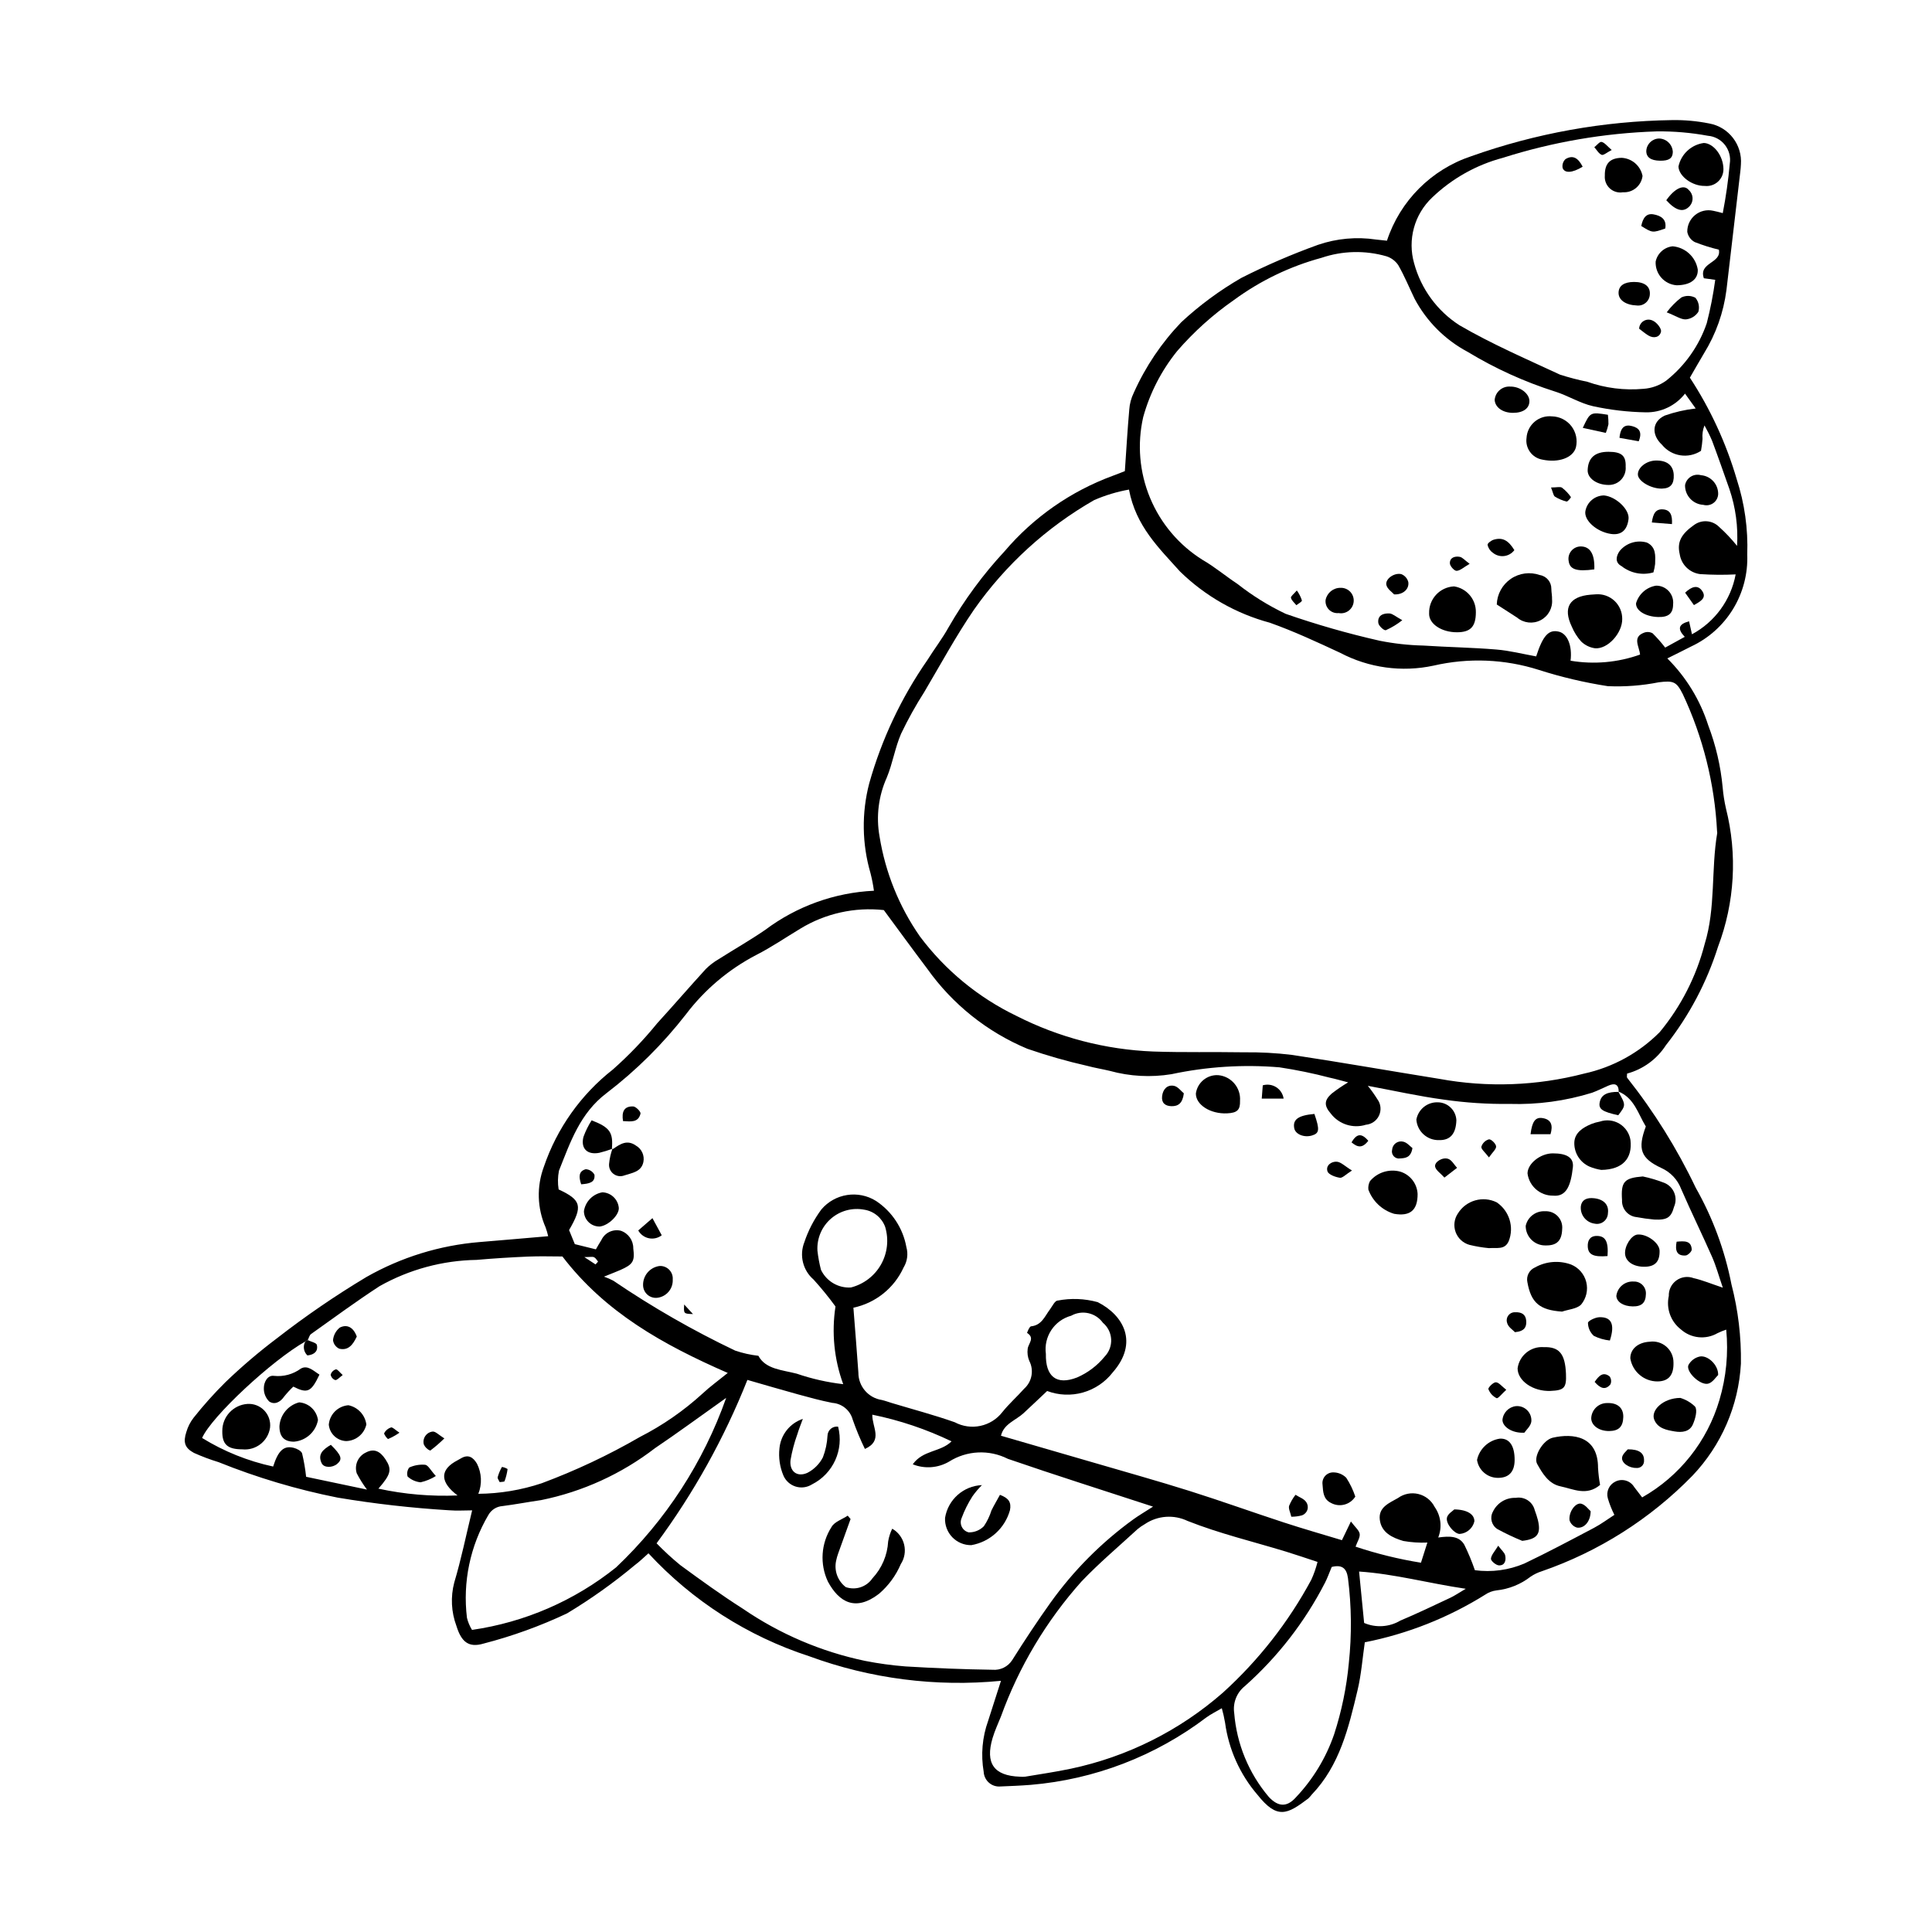 <?xml version="1.0" encoding="UTF-8"?>
<!-- Uploaded to: SVG Repo, www.svgrepo.com, Generator: SVG Repo Mixer Tools -->
<svg fill="#000000" width="800px" height="800px" version="1.1" viewBox="144 144 512 512" xmlns="http://www.w3.org/2000/svg">
 <g>
  <path d="m442.1 268.84c0.387-5.613 0.691-10.934 1.164-16.242h-0.004c0.105-1.574 0.516-3.109 1.211-4.523 3.09-6.914 7.356-13.246 12.602-18.707 4.836-4.484 10.16-8.41 15.875-11.707 6.598-3.344 13.395-6.277 20.355-8.785 4.941-1.691 10.223-2.168 15.391-1.391 1.059 0.098 2.117 0.227 2.859 0.305v0.004c3.481-10.578 11.77-18.883 22.34-22.391 17.098-6.078 35.074-9.312 53.219-9.574 3.301-0.055 6.598 0.242 9.836 0.891 5.184 0.93 8.816 5.637 8.41 10.887-0.027 0.629-0.086 1.258-0.16 1.887-1.223 10.457-2.445 20.914-3.672 31.371v-0.004c-0.77 5.957-2.797 11.684-5.957 16.793-1.281 2.156-2.519 4.336-3.734 6.43 5.438 8.305 9.617 17.367 12.406 26.891 2.098 6.441 3.043 13.199 2.797 19.969 0.195 5.074-1.105 10.094-3.75 14.43-2.641 4.336-6.504 7.797-11.105 9.945-1.926 1-3.883 1.945-6.328 3.168h0.004c4.981 4.953 8.695 11.031 10.836 17.723 2.016 5.289 3.305 10.832 3.828 16.469 0.164 1.875 0.453 3.734 0.871 5.566 3.07 12.148 2.336 24.949-2.106 36.668-2.988 9.453-7.668 18.289-13.805 26.078-2.379 3.695-6.047 6.371-10.289 7.519 0 0.551-0.125 0.949 0.02 1.109 7.133 9.004 13.23 18.785 18.176 29.156 4.512 7.957 7.703 16.594 9.457 25.57 1.781 6.867 2.625 13.945 2.512 21.043-0.617 11.117-5.176 21.648-12.863 29.707-11.152 11.43-24.824 20.098-39.922 25.309-1.055 0.332-2.051 0.816-2.965 1.438-2.613 2.027-5.738 3.281-9.023 3.629-1.082 0.133-2.109 0.523-3.008 1.137-9.777 6.106-20.582 10.383-31.891 12.617-0.602 4.102-0.918 8.492-1.926 12.715-2.367 9.918-4.719 19.91-12.133 27.645-0.285 0.371-0.598 0.723-0.934 1.047-5.57 4.207-8.207 5.594-13.445-0.988-4.648-5.41-7.633-12.047-8.594-19.117-0.223-1.289-0.508-2.566-0.863-3.828-1.574 0.93-2.922 1.574-4.106 2.445-13.5 10.238-29.633 16.434-46.516 17.859-2.66 0.215-5.328 0.316-7.992 0.426-1.113 0.109-2.227-0.242-3.074-0.973-0.848-0.73-1.363-1.777-1.418-2.898-0.781-4.523-0.379-9.176 1.172-13.5 1.086-3.398 2.18-6.797 3.406-10.625h-0.004c-17.215 1.68-34.586-0.547-50.82-6.516-16.297-5.301-30.961-14.691-42.594-27.273-1.219 1.066-2.32 2.172-3.559 3.086v-0.004c-5.672 4.742-11.699 9.035-18.031 12.844-7.106 3.352-14.512 6.031-22.121 7.996-3.965 1.176-5.887-0.488-7.176-4.668-1.379-3.688-1.582-7.715-0.578-11.527 1.844-6.152 3.125-12.477 4.738-19.113-1.941 0-4.059 0.145-6.152-0.023h0.004c-9.883-0.602-19.727-1.719-29.492-3.352-10.789-2.144-21.352-5.293-31.551-9.398-2.227-0.68-4.41-1.5-6.535-2.453-2.457-1.328-2.891-2.832-2.012-5.547v0.004c0.395-1.355 1.039-2.625 1.898-3.742 2.633-3.324 5.465-6.484 8.477-9.469 4.309-4.141 8.863-8.02 13.637-11.621 7.566-5.883 15.48-11.305 23.703-16.234 9.203-5.238 19.438-8.402 29.992-9.266 5.949-0.48 11.891-1.016 18.18-1.551v-0.004c-0.176-0.789-0.402-1.566-0.68-2.328-2.238-5.09-2.406-10.855-0.461-16.066 3.465-10.188 9.82-19.148 18.293-25.785 4.238-3.754 8.164-7.848 11.734-12.238 4.344-4.754 8.547-9.637 12.891-14.391 1.004-1 2.133-1.863 3.356-2.574 4.098-2.609 8.336-5.012 12.336-7.758h0.004c8.355-6.285 18.41-9.914 28.859-10.41-0.215-1.562-0.52-3.109-0.906-4.637-2.262-7.75-2.383-15.969-0.352-23.785 3.285-11.691 8.504-22.746 15.43-32.719 1.824-2.934 3.969-5.688 5.629-8.707h0.004c4.16-7.246 9.133-13.996 14.82-20.117 7.68-9.023 17.555-15.91 28.672-20 1.168-0.41 2.305-0.895 3.203-1.242zm-216.54 230.3c-0.203 0.137-0.418 0.258-0.637 0.363-8.793 4.949-24.906 19.918-27.363 25.574 5.801 3.578 12.168 6.137 18.828 7.57 1.344-4.258 2.84-5.602 5.43-4.961 0.848 0.211 2.043 0.82 2.242 1.492l0.004 0.004c0.484 2.035 0.84 4.098 1.059 6.18 5.059 1.062 10.23 2.152 16.129 3.394-1.023-1.363-1.934-2.809-2.715-4.324-0.688-2.199 0.371-4.57 2.473-5.523 1.992-1.043 3.629-0.469 5.125 1.797 1.777 2.691 1.5 3.977-1.852 7.801 6.887 1.496 13.938 2.102 20.977 1.805-4.598-3.457-4.606-6.559-0.793-8.879 0.539-0.328 1.109-0.598 1.648-0.926 1.957-1.184 3.25-0.352 4.281 1.371 1.262 2.492 1.398 5.402 0.371 8 5.719-0.051 11.391-1 16.816-2.809 8.988-3.348 17.68-7.445 25.984-12.25 6.035-3.078 11.629-6.953 16.633-11.523 1.887-1.777 4.016-3.301 6.664-5.449-17.152-7.488-32.504-16.059-43.816-30.867-2.82 0-5.965-0.109-9.094 0.027-4.559 0.195-9.121 0.48-13.668 0.879-9.008 0.145-17.836 2.535-25.688 6.957-6.184 4.023-12.137 8.406-18.156 12.684-0.449 0.32-0.594 1.066-0.883 1.613zm347.29-65.891 0.129 0.117c0-2.117-1.102-2.379-2.781-1.645-1.426 0.621-2.816 1.328-4.273 1.863-7.082 2.195-14.48 3.195-21.895 2.965-5.805 0.074-11.605-0.309-17.352-1.133-6.652-0.887-13.227-2.371-20.18-3.66h-0.004c0.914 1.133 1.758 2.316 2.527 3.551 0.914 1.234 1.09 2.867 0.461 4.269-0.629 1.402-1.969 2.356-3.5 2.492-3.418 1.07-7.137-0.113-9.309-2.961-1.789-2.066-1.793-3.484 0.215-5.277 1.395-1.09 2.859-2.09 4.383-2.992-1.832-0.473-3.324-0.91-4.84-1.238l-0.004 0.004c-4.398-1.156-8.855-2.07-13.352-2.75-9.586-0.801-19.238-0.188-28.645 1.82-5.441 0.887-11.012 0.586-16.328-0.883-1.988-0.473-4.012-0.797-5.981-1.328-5.363-1.215-10.656-2.727-15.855-4.523-10.664-4.453-19.863-11.812-26.555-21.238-3.867-5.117-7.637-10.309-11.492-15.52h0.004c-7.715-0.848-15.492 0.883-22.121 4.922-3.91 2.352-7.695 4.949-11.754 7.008-7.262 3.797-13.598 9.148-18.551 15.676-6.09 7.84-13.16 14.863-21.043 20.895-7.059 5.332-9.613 13.02-12.625 20.57-0.32 1.637-0.352 3.316-0.086 4.961 6.039 2.809 6.445 4.43 2.766 10.773l1.523 3.723 5.582 1.383c0.496-0.848 0.938-1.676 1.449-2.457l0.004-0.004c0.898-1.941 3.043-2.981 5.129-2.481 2.008 0.672 3.356 2.566 3.328 4.684 0.441 3.414-0.074 4.254-3.441 5.734-0.992 0.438-2.012 0.82-4.32 1.754v0.004c0.852 0.297 1.68 0.652 2.477 1.074 10.277 6.984 21.074 13.18 32.293 18.527 1.992 0.676 4.055 1.137 6.148 1.371 1.895 3.586 6.348 3.742 10.172 4.742 3.992 1.367 8.117 2.301 12.305 2.781-2.406-6.582-3.109-13.664-2.047-20.59-1.812-2.484-3.75-4.867-5.816-7.144-2.828-2.438-3.809-6.398-2.441-9.875 1.035-3.109 2.555-6.039 4.504-8.68 3.598-4.258 9.777-5.223 14.5-2.266 4.234 2.809 7.141 7.223 8.039 12.223 0.516 1.828 0.25 3.789-0.738 5.41-2.488 5.461-7.426 9.418-13.301 10.656 0.461 5.93 0.926 11.562 1.32 17.195-0.023 3.621 2.617 6.711 6.199 7.258 0.914 0.211 1.801 0.547 2.703 0.82 5.555 1.676 11.176 3.152 16.641 5.086 4.301 2.297 9.637 1.156 12.621-2.703 1.762-2.203 3.91-4.09 5.785-6.211l0.004 0.004c2.066-1.867 2.613-4.891 1.336-7.359-0.418-1-0.562-2.086-0.426-3.16 0.125-1.422 2.027-2.863-0.16-4.254-0.027-0.02 0.625-1.699 1.043-1.738 2.832-0.277 3.641-2.652 5.008-4.469 0.637-0.848 1.316-2.324 2.023-2.352 3.535-0.688 7.18-0.547 10.648 0.41 6.918 3.496 10.859 10.773 3.996 18.598-1.988 2.578-4.75 4.449-7.883 5.34-3.133 0.891-6.469 0.754-9.516-0.391-2.164 2.039-4.195 3.988-6.266 5.894-2.07 1.906-5.223 2.793-5.969 5.961 8.246 2.391 16.242 4.699 24.227 7.031 8.598 2.512 17.227 4.922 25.766 7.609 8.383 2.641 16.656 5.629 25.016 8.359 5.172 1.691 10.41 3.184 15.348 4.68l2.383-4.953c1.148 1.539 2.195 2.352 2.324 3.285 0.133 0.973-0.625 2.066-1.094 3.383h-0.004c5.652 1.887 11.453 3.312 17.336 4.258l1.699-5.34h0.004c-2.129 0.09-4.262-0.051-6.359-0.418-2.887-0.844-5.863-2.199-6.258-5.684-0.375-3.316 2.574-4.402 4.844-5.715v-0.004c1.555-1.117 3.519-1.5 5.383-1.047 1.863 0.453 3.434 1.699 4.301 3.406 1.676 2.371 2.035 5.426 0.961 8.121 3.094-0.434 5.598-0.414 6.949 1.98l-0.004 0.004c1.062 2.168 1.988 4.398 2.769 6.68 4.453 0.598 8.984-0.012 13.117-1.77 6.231-2.981 12.336-6.223 18.445-9.449 1.922-1.016 3.684-2.336 5.41-3.449-0.715-1.402-1.297-2.875-1.738-4.387-0.496-1.758 0.336-3.617 1.98-4.418 1.777-0.91 3.953-0.297 4.992 1.41 0.703 0.941 1.43 1.863 2.125 2.769v0.004c9.918-5.621 17.262-14.875 20.477-25.812 1.801-6.043 2.41-12.379 1.801-18.652-0.789 0.262-1.559 0.574-2.309 0.938-3.106 1.793-7.016 1.395-9.695-0.988-2.707-2.086-3.957-5.547-3.211-8.879-0.059-1.625 0.699-3.168 2.019-4.117 1.32-0.949 3.027-1.176 4.551-0.602 2.359 0.531 4.621 1.488 7.742 2.527-1.094-3.18-1.777-5.731-2.828-8.117-2.66-6.039-5.574-11.965-8.203-18.016-0.938-2.481-2.824-4.488-5.242-5.574-5.555-2.574-6.332-5.07-4.133-11.008-2.047-3.356-3.055-7.582-7.309-9.289zm-129.66-159.5v-0.004c-3.176 0.566-6.277 1.504-9.234 2.789-12.605 7.219-23.465 17.121-31.816 29.004-4.785 6.984-8.832 14.477-13.152 21.773h0.004c-2.285 3.574-4.352 7.281-6.184 11.109-1.621 3.719-2.234 7.871-3.793 11.621h0.004c-2.207 4.894-2.883 10.348-1.93 15.633 1.527 9.512 5.176 18.559 10.68 26.469 6.711 8.977 15.488 16.207 25.586 21.074 11.254 5.723 23.609 8.945 36.219 9.445 8.023 0.285 16.062 0.074 24.09 0.211h0.004c4.242-0.055 8.484 0.176 12.699 0.684 13.062 1.969 26.07 4.266 39.113 6.359 12.742 2.336 25.836 1.852 38.371-1.414 7.578-1.664 14.52-5.473 19.992-10.977 5.637-6.812 9.707-14.785 11.914-23.348 2.957-9.594 1.668-19.68 3.328-29.426v-0.004c0.004-0.156-0.012-0.312-0.047-0.469-0.641-12.59-3.727-24.934-9.09-36.344-1.676-3.301-2.438-3.602-6.34-3.125h0.004c-4.453 0.883-8.996 1.23-13.531 1.031-6.195-0.961-12.309-2.402-18.281-4.312-9.031-2.871-18.664-3.262-27.898-1.129-8.387 1.805-17.141 0.605-24.734-3.394-6.117-2.844-12.262-5.707-18.605-7.961v-0.004c-8.988-2.41-17.203-7.094-23.859-13.598-5.547-6.195-11.688-11.98-13.512-21.699zm147.36-25.434v-0.004c-2.496 3.207-6.363 5.047-10.426 4.961-4.684-0.082-9.348-0.625-13.926-1.621-3.477-0.77-6.648-2.816-10.086-3.883-8.102-2.574-15.867-6.102-23.137-10.508-6.008-3.191-10.922-8.109-14.105-14.121-1.43-2.969-2.688-6.031-4.32-8.883-0.754-1.113-1.863-1.938-3.144-2.34-5.641-1.621-11.641-1.477-17.199 0.41-8.359 2.266-16.223 6.059-23.203 11.184-5.551 3.859-10.602 8.398-15.027 13.508-4.172 5.156-7.242 11.113-9.012 17.504-1.637 7.16-1 14.652 1.82 21.438 2.816 6.781 7.68 12.52 13.91 16.414 3.242 1.867 6.137 4.328 9.273 6.391 3.941 3.102 8.215 5.75 12.746 7.906 8.152 2.836 16.461 5.215 24.883 7.125 3.832 0.766 7.727 1.195 11.633 1.285 6.43 0.422 12.887 0.516 19.305 1.047 3.559 0.293 7.062 1.199 10.566 1.824 1.809-5.578 3.336-7.207 6.043-6.547 2.234 0.547 3.562 3.699 3.07 7.688l0.004 0.004c6.176 1.039 12.516 0.48 18.418-1.629-0.223-2.215-2.129-4.613 1.082-5.812v0.004c0.734-0.277 1.559-0.215 2.242 0.172 1.199 1.188 2.312 2.453 3.336 3.789l5.188-2.852c-2.039-2.117-1.656-3.371 1.141-4.117l0.766 3.438c6.062-3.262 10.32-9.098 11.578-15.867-3.148 0.156-6.301 0.129-9.445-0.082-2.766-0.359-4.961-2.512-5.379-5.269-0.754-3.262 0.395-5.344 3.863-7.797h0.004c2.016-1.43 4.766-1.215 6.531 0.516 1.734 1.559 3.34 3.254 4.801 5.074 0.305-5.086-0.379-10.184-2.016-15.012-1.508-4.293-3.012-8.59-4.609-12.852-0.598-1.391-1.27-2.746-2.012-4.062-0.457 1.137-0.633 2.363-0.52 3.582-0.078 1.059-0.211 2.109-0.406 3.156-3.344 2.188-7.801 1.5-10.328-1.602-2.816-2.609-2.711-6.117 0.715-7.742 2.66-0.934 5.414-1.562 8.211-1.879zm-272.55 304.68v-0.004c1.98 2.043 4.078 3.973 6.281 5.777 5.449 3.996 10.938 7.965 16.633 11.59 9.758 6.676 20.738 11.363 32.312 13.789 3.547 0.699 7.137 1.191 10.742 1.473 7.68 0.465 15.371 0.77 23.062 0.883h-0.004c2.082 0.184 4.094-0.805 5.219-2.562 3.262-5.18 6.641-10.297 10.191-15.277h0.004c6.055-8.457 13.438-15.879 21.859-21.984 1.438-1.047 2.984-1.941 5.269-3.41-13.445-4.402-26.02-8.371-38.48-12.668-4.961-2.512-10.875-2.231-15.574 0.742-2.926 1.707-6.477 1.969-9.621 0.711 2.691-3.816 7.367-3.195 10.277-6.082-6.68-3.215-13.73-5.59-20.996-7.07-0.09 3.309 2.965 6.848-1.965 9.082v-0.004c-1.227-2.516-2.301-5.106-3.227-7.75-0.668-2.488-2.84-4.277-5.406-4.457-3.074-0.605-6.113-1.434-9.137-2.266-4.367-1.199-8.707-2.484-13.367-3.82h-0.004c-6.121 15.41-14.211 29.969-24.07 43.305zm282.55-352.52c0.844-4.336 1.465-8.711 1.863-13.109 0.277-1.762-0.191-3.559-1.293-4.961-1.102-1.402-2.738-2.281-4.516-2.426-4.484-0.828-9.031-1.215-13.59-1.16-13.84 0.449-27.551 2.809-40.746 7.004-7.039 1.871-13.492 5.496-18.75 10.539-2.309 2.188-3.973 4.965-4.812 8.031-0.84 3.066-0.824 6.305 0.047 9.363 1.828 6.789 6.121 12.652 12.039 16.449 8.523 4.961 17.648 8.902 26.613 13.07v0.004c2.383 0.762 4.801 1.395 7.25 1.891 4.762 1.688 9.836 2.324 14.871 1.871 2.176-0.145 4.273-0.895 6.043-2.176 4.961-3.938 8.691-9.215 10.738-15.207 0.973-3.789 1.723-7.629 2.25-11.504l-3.016-0.414c-1.465-4.238 4.723-3.91 3.981-7.57-2.18-0.527-4.32-1.203-6.402-2.023-1.035-0.551-1.762-1.547-1.973-2.699-0.031-1.727 0.734-3.371 2.074-4.465 1.34-1.09 3.102-1.508 4.789-1.129 0.723 0.121 1.426 0.344 2.539 0.621zm-107.39 357.45c-3.078-1.008-5.707-1.918-8.367-2.731-8.699-2.656-17.609-4.777-26.039-8.117v0.004c-3.672-1.77-8.004-1.449-11.375 0.836-0.688 0.387-1.336 0.836-1.938 1.344-4.961 4.57-10.141 8.93-14.785 13.801h-0.004c-9.352 10.461-16.613 22.621-21.387 35.816-0.762 1.895-1.633 3.762-2.215 5.711-2.004 6.727 0.359 10.02 7.231 10.254h0.004c0.469 0.043 0.945 0.043 1.414-0.008 4.019-0.68 8.059-1.258 12.043-2.102v0.004c14.965-3.156 28.867-10.105 40.367-20.191 9.441-8.559 17.355-18.668 23.398-29.891 0.691-1.523 1.246-3.106 1.652-4.731zm-224.07 18.016c13.977-2.016 27.16-7.734 38.18-16.566 13.145-12.453 23.145-27.852 29.176-44.922-6.894 4.887-12.785 9.23-18.848 13.316-8.875 6.836-19.203 11.547-30.184 13.773-3.422 0.496-6.82 1.145-10.25 1.582-1.57 0.109-2.977 1.004-3.746 2.379-4.828 8.203-6.82 17.77-5.672 27.219 0.273 1.137 0.727 2.223 1.344 3.219zm227.83-16.684c-0.684 1.621-1.148 2.961-1.789 4.203v-0.004c-5.328 10.363-12.527 19.648-21.238 27.387-2.137 1.703-3.207 4.41-2.816 7.113 0.652 8.203 3.867 15.996 9.191 22.273 2.492 2.644 4.769 2.719 7.113 0.141h-0.004c4.562-4.797 8.035-10.52 10.188-16.777 1.984-6.117 3.289-12.434 3.887-18.836 0.801-7.504 0.727-15.074-0.227-22.559-0.367-2.602-1.566-3.617-4.305-2.941zm-136.29-83.812c0.191 1.707 0.504 3.398 0.934 5.062 1.438 3.039 4.582 4.898 7.938 4.688 3.379-0.855 6.258-3.055 7.973-6.086 1.715-3.035 2.109-6.637 1.102-9.973-0.883-2.41-3-4.156-5.539-4.555-3.164-0.605-6.43 0.281-8.852 2.402-2.426 2.121-3.738 5.242-3.555 8.461zm144.88 98.656c3.113 1.336 6.676 1.105 9.586-0.621 4.484-1.883 8.871-4 13.277-6.066 1.086-0.508 2.086-1.207 4.066-2.371-10.027-1.484-18.832-3.938-28.266-4.57zm-84.34-71.305c-0.133 5.949 2.769 8.402 8.262 6.246h0.004c2.852-1.238 5.363-3.141 7.328-5.551 1.18-1.227 1.793-2.883 1.703-4.578-0.094-1.695-0.883-3.277-2.188-4.367-1.918-2.668-5.535-3.473-8.406-1.867-4.457 1.211-7.324 5.539-6.703 10.117zm-119.34-23.707 0.664-0.754c-0.344-0.398-0.617-0.945-1.051-1.152-0.418-0.199-1.004-0.043-2.59-0.043z"/>
  <path d="m225.55 499.14c0.848 0.422 2.297 0.707 2.43 1.289 0.355 1.555-0.59 2.586-2.512 2.773h-0.004c-1.012-0.961-1.242-2.484-0.551-3.699 0.219-0.105 0.434-0.227 0.637-0.363z"/>
  <path d="m568.04 537.52c-3.594 3.031-7.102 1.074-10.461 0.383-3.168-0.652-4.793-3.391-6.219-5.953-1.07-1.922 1.574-6.363 4.156-6.949 5.332-1.211 12.027-0.469 11.98 8.055h0.004c0.09 1.496 0.27 2.988 0.539 4.465z"/>
  <path d="m557.96 491.59c-5.91-0.406-8.215-2.297-9.188-7.816h-0.004c-0.332-1.605 0.508-3.227 2.008-3.883 2.93-1.648 6.43-1.93 9.586-0.773 2 0.816 3.492 2.539 4.012 4.633 0.523 2.098 0.016 4.32-1.367 5.981-1.152 1.148-3.336 1.27-5.047 1.859z"/>
  <path d="m538.57 474.77c-1.742-0.164-3.465-0.457-5.16-0.871-1.691-0.477-3.051-1.734-3.656-3.387-0.602-1.648-0.375-3.488 0.609-4.941 2.16-3.473 6.602-4.742 10.273-2.941 3.352 2.258 4.68 6.551 3.184 10.305-1.059 2.352-3.07 1.66-5.25 1.836z"/>
  <path d="m568.36 454.04c-1.09-0.168-2.152-0.469-3.168-0.895-2.508-1.129-4.082-3.668-3.981-6.414 0.109-2.543 2.273-3.938 4.527-4.863v-0.004c0.727-0.285 1.48-0.496 2.25-0.633 1.73-0.582 3.629-0.375 5.188 0.57 1.562 0.945 2.629 2.527 2.914 4.328 0.566 4.836-2.023 7.824-7.731 7.91z"/>
  <path d="m579.36 455.77c1.965 0.41 3.887 0.988 5.754 1.719 1.184 0.496 2.117 1.449 2.594 2.641 0.473 1.191 0.449 2.523-0.07 3.695-0.766 2.816-1.801 3.539-5.254 3.367-1.555-0.137-3.106-0.352-4.644-0.641-2.305-0.219-4.019-2.223-3.883-4.535-0.324-4.859 0.562-5.84 5.504-6.246z"/>
  <path d="m559 508.1c0.152 3.691-0.461 4.363-4.133 4.508-4.586 0.18-8.711-2.676-8.688-6.016l0.004 0.004c0.473-3.402 3.508-5.852 6.934-5.59 4.106-0.121 5.66 1.754 5.883 7.094z"/>
  <path d="m519.68 460.42c0.02 4.301-1.977 5.988-6.219 5.254-3.16-0.941-5.688-3.316-6.828-6.41-0.086-0.773 0.059-1.555 0.422-2.246 1.953-2.332 5.086-3.316 8.023-2.523 2.633 0.805 4.473 3.176 4.602 5.926z"/>
  <path d="m547.41 552.34c-2.25-0.914-4.453-1.957-6.59-3.121-1.539-0.98-2.059-2.981-1.191-4.586 1.094-2.336 3.477-3.789 6.055-3.688 2.273-0.41 4.477 1.012 5.035 3.254 0.332 0.875 0.617 1.766 0.852 2.672 0.867 3.684-0.199 5.008-4.16 5.469z"/>
  <path d="m555.59 460.86c-3.422 0.039-6.332-2.484-6.781-5.875-0.004-2.606 3.402-5.324 6.68-5.332 3.742-0.008 5.629 1.137 5.336 3.707-0.52 4.606-1.621 7.867-5.234 7.5z"/>
  <path d="m587.49 505.05c0.102 3.336-1.266 4.988-4.176 5.043-3.598 0.039-6.684-2.559-7.262-6.113-0.016-2.484 2.051-4.254 5.152-4.41 1.582-0.223 3.188 0.254 4.394 1.305 1.207 1.051 1.898 2.574 1.891 4.176z"/>
  <path d="m472.62 435.73c0.07 2.414-0.734 3.195-3.43 3.32-4.398 0.207-8.277-2.246-8.27-5.234h-0.004c0.391-2.926 2.973-5.059 5.922-4.887 3.461 0.305 6.035 3.336 5.781 6.801z"/>
  <path d="m545.39 530.98c-0.023 3.102-1.574 4.715-4.492 4.668-2.742-0.027-5.059-2.039-5.469-4.75 0.645-2.961 3.055-5.207 6.051-5.641 2.547-0.129 3.938 1.91 3.91 5.723z"/>
  <path d="m525.36 446.14c-3.137 0.09-5.789-2.309-6.008-5.438 0.5-2.738 2.938-4.691 5.719-4.578 2.617 0.043 4.754 2.113 4.883 4.727-0.098 3.609-1.633 5.371-4.594 5.289z"/>
  <path d="m589.29 514.46c1.473 0.438 2.82 1.23 3.922 2.309 0.691 0.965 0.055 3.266-0.582 4.715-0.863 1.973-2.902 2.191-4.836 1.859-2.144-0.367-4.445-0.785-5.391-3.086-1.012-2.465 2.273-5.746 6.887-5.797z"/>
  <path d="m557.99 469.76c-0.098 3.016-1.41 4.328-4.293 4.293h0.004c-1.414 0.055-2.785-0.469-3.801-1.449-1.016-0.984-1.586-2.336-1.574-3.75 0.527-2.367 2.699-4.004 5.121-3.859 1.266-0.078 2.504 0.41 3.379 1.328 0.875 0.918 1.301 2.176 1.164 3.438z"/>
  <path d="m306.14 448.6c0.148-0.043 0.293-0.105 0.43-0.18 1.832-1.285 3.648-2.445 5.93-0.848v0.004c1.547 0.867 2.356 2.633 2.004 4.371-0.555 2.664-3.07 2.875-5.035 3.551-0.969 0.375-2.059 0.223-2.883-0.402-0.828-0.625-1.27-1.633-1.172-2.664 0.129-1.367 0.43-2.715 0.895-4.008z"/>
  <path d="m307.99 464.1c0.117 1.875-2.703 4.652-5.016 4.941-1.109 0.031-2.184-0.383-2.977-1.152-0.797-0.773-1.25-1.832-1.25-2.938 0.391-2.535 2.359-4.539 4.887-4.977 2.281 0.082 4.148 1.852 4.356 4.125z"/>
  <path d="m580.02 479.7c-3 0.098-5.207-1.301-5.359-3.402-0.156-2.133 1.66-4.969 3.285-5.129 2.465-0.238 5.812 2.203 5.863 4.273 0.066 2.828-1.129 4.172-3.789 4.258z"/>
  <path d="m503.17 540.61c-1.363 2.18-4.188 2.918-6.445 1.684-2.098-1.027-2.078-2.981-2.238-4.836h0.004c-0.125-0.801 0.102-1.617 0.617-2.238 0.52-0.621 1.277-0.996 2.086-1.02 1.34-0.039 2.633 0.477 3.578 1.426 1.008 1.555 1.812 3.231 2.398 4.984z"/>
  <path d="m570.46 523.24c-2.672 0.031-4.754-1.449-4.769-3.394 0.09-2.289 2-4.082 4.289-4.023 2.691-0.09 4.273 1.309 4.207 3.715-0.07 2.555-1.199 3.672-3.727 3.703z"/>
  <path d="m322.28 483.07c0.133 2.449-1.664 4.578-4.102 4.859-0.938 0.102-1.875-0.191-2.586-0.809s-1.133-1.5-1.168-2.441c-0.102-2.594 1.789-4.84 4.363-5.18 0.957-0.055 1.887 0.309 2.555 0.992 0.672 0.684 1.012 1.625 0.938 2.578z"/>
  <path d="m306.31 448.43c-1.148 0.43-2.324 0.793-3.516 1.082-3.164 0.594-4.953-1.137-4.172-4.234v0.004c0.559-1.535 1.281-3.004 2.16-4.383 4.894 1.879 5.773 3.227 5.359 7.703z"/>
  <path d="m599.33 508.39c-0.57 0.523-1.473 2.012-2.66 2.297-2.094 0.504-5.887-3.113-5.238-4.898 0.621-1.172 1.723-2.012 3.019-2.297 2.094-0.402 4.957 2.199 4.879 4.898z"/>
  <path d="m547.97 523.68c-3.234 0.18-5.727-1.543-5.805-3.344 0.148-1.926 1.645-3.477 3.562-3.695 1.105-0.098 2.199 0.297 2.988 1.078 0.789 0.781 1.195 1.871 1.109 2.977-0.125 1.203-1.395 2.285-1.855 2.984z"/>
  <path d="m576.66 490.21c-2.461-0.043-4.215-1.172-4.316-2.777h0.004c0.27-2.281 2.277-3.953 4.57-3.812 0.875-0.043 1.727 0.285 2.352 0.906 0.621 0.621 0.953 1.473 0.914 2.348-0.039 2.367-1.105 3.379-3.523 3.336z"/>
  <path d="m566.51 461.55c2.559 0.305 3.898 1.766 3.609 3.938v-0.004c-0.012 0.879-0.418 1.699-1.105 2.242-0.688 0.543-1.586 0.746-2.441 0.551-2.273-0.312-3.883-2.379-3.629-4.66 0.234-1.594 1.48-2.316 3.566-2.066z"/>
  <path d="m529.41 544.01c3.519 0.051 5.359 1.371 5.316 3.168-0.434 1.855-2.031 3.207-3.93 3.332-1.426-0.066-3.758-2.781-3.324-4.383 0.27-0.996 1.551-1.719 1.938-2.117z"/>
  <path d="m570.63 499.25c-1.469-0.156-2.902-0.57-4.234-1.219-0.984-0.879-1.551-2.133-1.57-3.453 0-0.527 1.891-1.445 2.953-1.496 3.269-0.152 4.258 1.867 2.852 6.168z"/>
  <path d="m572.84 433.24c2.055 3.633 2.055 3.633 0.016 6.312-4.309-0.953-5.289-1.652-4.902-3.496 0.398-1.918 1.938-2.742 5.019-2.695z"/>
  <path d="m492.33 439.2c1.453 4.223 1.324 5.137-0.676 5.727-2.059 0.605-4.348-0.332-4.66-1.906-0.457-2.328 1.023-3.441 5.336-3.82z"/>
  <path d="m565.54 544.49c-0.027 2.762-1.719 4.609-3.609 4.344-0.945-0.27-1.691-0.996-1.988-1.93-0.27-2.262 1.633-4.832 3.152-4.394 1.086 0.316 1.914 1.523 2.445 1.98z"/>
  <path d="m570.01 476.87c-3.707 0.305-5.121-0.375-5.234-2.488-0.082-1.555 0.531-2.832 2.34-2.848 2.348-0.023 3.176 1.484 2.894 5.336z"/>
  <path d="m575.37 528.09c3.098-0.035 4.356 1.051 4.316 2.926 0.051 0.559-0.156 1.109-0.559 1.5-0.406 0.391-0.965 0.574-1.523 0.504-1.922 0.031-3.961-1.34-3.731-2.797 0.145-0.926 1.18-1.711 1.496-2.133z"/>
  <path d="m457.73 433.75c-0.324 2.644-1.512 3.449-3.305 3.398-1.668-0.047-2.668-0.887-2.453-2.672 0.215-1.812 1.359-3.051 3.113-2.727 1.078 0.195 1.965 1.453 2.644 2z"/>
  <path d="m486.21 545.95c-0.266-1.172-0.789-2.125-0.586-2.883v0.004c0.43-1.051 1-2.039 1.699-2.934 0.965 0.625 2.254 1.039 2.824 1.918 0.422 0.586 0.543 1.336 0.332 2.027-0.211 0.688-0.734 1.238-1.41 1.492-0.934 0.254-1.895 0.379-2.859 0.375z"/>
  <path d="m545.48 497.04c-0.523-0.57-1.793-1.359-2.062-2.406h0.004c-0.246-0.68-0.133-1.441 0.301-2.019 0.434-0.578 1.129-0.902 1.852-0.855 1.613-0.055 2.773 0.523 2.891 2.293 0.105 1.566-0.414 2.758-2.984 2.988z"/>
  <path d="m554.9 444.58h-5.289c0.406-3.356 1.266-4.555 3.121-4.285 2.441 0.359 2.848 1.969 2.168 4.285z"/>
  <path d="m526.79 456.07c-1.094-1.207-2.231-1.914-2.457-2.844-0.301-1.227 1.891-2.66 3.469-2.113 0.938 0.324 1.566 1.551 2.332 2.375z"/>
  <path d="m319.37 471.36c-0.965 0.746-2.211 1.035-3.406 0.789-1.195-0.246-2.227-1-2.82-2.066l3.758-3.262z"/>
  <path d="m502.29 454.2c-1.652 1.035-2.519 2.027-3.215 1.918-1.195-0.184-2.973-0.82-3.273-1.688-0.543-1.578 1.062-2.672 2.457-2.566 1.113 0.078 2.152 1.191 4.031 2.336z"/>
  <path d="m518.31 448.25c-0.395 2.535-1.875 2.664-3.227 2.742-0.625 0.121-1.27-0.09-1.707-0.555s-0.609-1.121-0.449-1.738c0.047-0.715 0.414-1.367 0.996-1.781 0.586-0.414 1.324-0.539 2.012-0.348 0.969 0.242 1.758 1.219 2.375 1.68z"/>
  <path d="m484.17 435.14h-5.793l0.27-3.512h-0.004c1.207-0.363 2.508-0.184 3.566 0.492 1.062 0.672 1.777 1.773 1.961 3.019z"/>
  <path d="m309.11 441.1c-0.398-2.406 0.227-3.977 2.695-3.883 0.707 0.027 2.051 1.41 1.938 1.895-0.586 2.461-2.602 2.094-4.633 1.988z"/>
  <path d="m538.59 450.73c-1.016-1.352-2.121-2.195-2.012-2.84 0.297-0.949 1.051-1.684 2.008-1.953 0.586-0.078 1.82 1.129 1.895 1.852 0.078 0.723-0.938 1.555-1.891 2.941z"/>
  <path d="m543.18 512.31c-1.129 1.012-2.172 2.387-2.566 2.219-1-0.492-1.777-1.352-2.172-2.394-0.133-0.371 1.27-1.824 1.961-1.816 0.805 0.008 1.594 1.082 2.777 1.992z"/>
  <path d="m541.04 553.63c0.922 1.238 1.688 1.836 1.848 2.566 0.281 1.285-0.047 2.731-1.684 2.641-0.773-0.043-2.137-1.207-2.09-1.762 0.09-1.016 1.027-1.957 1.926-3.445z"/>
  <path d="m588.32 473.06c2.078-0.184 3.871-0.324 4.008 2.07 0.031 0.523-1.035 1.555-1.637 1.59-2.246 0.133-2.848-1.215-2.371-3.66z"/>
  <path d="m566.6 510.22c1.16-1.684 2.254-2.766 3.961-1.461 0.438 0.609 0.527 1.402 0.234 2.09-1.32 1.617-2.68 1.133-4.195-0.629z"/>
  <path d="m298.02 457.85c-0.648-1.902-0.73-3.453 1.191-3.992v-0.004c0.973 0.043 1.852 0.594 2.32 1.445 0.258 2.066-1.375 2.398-3.512 2.551z"/>
  <path d="m506.61 446.32c-1.562 2.043-2.844 1.77-4.441 0.414 1.289-2.172 2.531-2.66 4.441-0.414z"/>
  <path d="m327.65 492.24c-2.484-0.082-2.484-0.082-2.336-2.531z"/>
  <path d="m566.93 301.5c1.809-0.137 3.594 0.488 4.922 1.727 1.324 1.238 2.07 2.977 2.055 4.793 0.055 3.734-3.856 8.102-7.25 7.773-1.375-0.199-2.648-0.828-3.641-1.797-1.039-1.16-1.875-2.488-2.473-3.926-2.41-5.012-0.621-8.008 4.977-8.473 0.469-0.039 0.938-0.062 1.41-0.098z"/>
  <path d="m540.66 304.2c0.086-2.727 1.465-5.25 3.715-6.793s5.102-1.918 7.676-1.016c1.785 0.285 3.094 1.836 3.07 3.644 0.012 0.941 0.223 1.883 0.188 2.816 0.199 2.281-0.996 4.457-3.027 5.508-2.027 1.055-4.496 0.781-6.242-0.695-1.707-1.078-3.394-2.188-5.379-3.465z"/>
  <path d="m555.3 254.34c2.016 0.047 3.906 1 5.137 2.598 1.23 1.602 1.668 3.668 1.195 5.629-0.758 2.746-4.559 4.141-8.844 3.246-2.742-0.449-4.629-3.008-4.242-5.766 0.102-1.668 0.879-3.219 2.156-4.297s2.938-1.586 4.598-1.41z"/>
  <path d="m535.12 306.25c-0.008 3.816-1.41 5.305-5.004 5.309-4.137 0.008-7.484-2.258-7.387-4.996h0.004c-0.125-3.789 2.812-6.977 6.602-7.164 3.371 0.512 5.844 3.441 5.785 6.852z"/>
  <path d="m575.58 281.53c-0.348 3-1.969 4.371-4.676 3.969-3.789-0.562-7.184-3.606-6.762-6.059h0.004c0.438-2.387 2.512-4.129 4.941-4.144 3.199 0.316 6.781 3.754 6.492 6.234z"/>
  <path d="m570.31 263.73c3.43 0.016 4.606 1.035 4.508 3.914l-0.004-0.004c0.121 1.27-0.309 2.527-1.18 3.461-0.867 0.934-2.094 1.449-3.371 1.418-3.086-0.008-5.586-1.781-5.516-3.914 0.109-3.285 1.945-4.894 5.562-4.875z"/>
  <path d="m582.17 295.69c-2.93 0.844-6.082 0.219-8.469-1.676-1.793-0.949-1.426-2.668-0.445-4.039h0.004c1.746-2.09 4.566-2.953 7.188-2.191 2.473 1.188 2.246 3.496 2.176 5.676-0.086 0.754-0.238 1.504-0.453 2.231z"/>
  <path d="m587.39 304.17c-0.016 2.422-1.238 3.438-4.027 3.344-3.328-0.113-5.902-1.727-5.793-3.633h-0.004c0.719-2.457 2.789-4.277 5.316-4.676 1.281-0.016 2.508 0.52 3.371 1.469 0.863 0.949 1.273 2.223 1.137 3.496z"/>
  <path d="m595.4 277.79c-2.754-0.152-4.894-2.457-4.844-5.219 0.168-0.93 0.719-1.746 1.52-2.25 0.805-0.504 1.777-0.645 2.691-0.391 2.598 0.207 4.594 2.387 4.566 4.992-0.035 0.949-0.5 1.832-1.27 2.391-0.77 0.559-1.75 0.734-2.664 0.477z"/>
  <path d="m582.71 266.05c3.012-0.098 4.731 1.246 4.848 3.793 0.113 2.461-0.855 3.59-3.125 3.644-2.848 0.07-6.32-1.949-6.379-3.711-0.055-1.84 2.195-3.644 4.656-3.727z"/>
  <path d="m544.95 253.41c-2.699-0.004-4.723-1.43-4.848-3.418 0.172-2.109 2.008-3.688 4.117-3.543 2.594-0.039 5.066 1.816 5.09 3.824 0.023 1.945-1.641 3.141-4.359 3.137z"/>
  <path d="m498.76 306.47c-0.949 0.102-1.891-0.23-2.566-0.906-0.672-0.676-1.004-1.621-0.898-2.57 0.383-1.906 2.078-3.262 4.019-3.215 0.953-0.02 1.871 0.367 2.527 1.066 0.652 0.695 0.98 1.637 0.898 2.586-0.078 0.953-0.555 1.824-1.316 2.406-0.758 0.578-1.727 0.809-2.664 0.633z"/>
  <path d="m566.51 294.89c-4.738 0.648-6.547 0.004-6.805-2.273h-0.004c-0.156-0.941 0.105-1.906 0.719-2.637s1.516-1.16 2.469-1.168c2.504-0.008 3.777 2.012 3.621 6.078z"/>
  <path d="m545.32 289.79c-0.656 0.879-1.648 1.449-2.738 1.57-1.09 0.125-2.184-0.211-3.019-0.922-0.699-0.488-1.18-1.234-1.336-2.07-0.051-0.383 0.969-1.148 1.625-1.344 2.328-0.688 3.879 0.156 5.469 2.766z"/>
  <path d="m570.11 253.92c0.105 0.828 0.152 1.664 0.145 2.5-0.164 0.785-0.398 1.559-0.695 2.305-2.055-0.449-4-0.875-6.102-1.336 1.973-4.207 1.973-4.207 6.652-3.469z"/>
  <path d="m513.46 301.52c-0.504-0.574-1.809-1.41-2.055-2.488-0.363-1.582 2.047-3.328 3.969-2.879v0.004c0.91 0.359 1.594 1.137 1.84 2.086 0.285 1.828-1.348 3.398-3.754 3.277z"/>
  <path d="m573.18 260.03c0.297-3.043 1.578-3.578 3.383-3.094 1.742 0.465 2.742 1.488 1.711 4.008z"/>
  <path d="m515.62 308.36c-1.336 1.062-2.805 1.957-4.363 2.652-0.484 0.133-1.879-1.137-1.984-1.895-0.289-2.047 1.324-2.648 2.977-2.543 0.82 0.059 1.598 0.812 3.371 1.785z"/>
  <path d="m587.09 282.89-5.336-0.43c0.328-2.402 1.059-3.613 2.965-3.469 1.93 0.145 2.508 1.496 2.371 3.898z"/>
  <path d="m555.04 273.19c1.508 0 2.422-0.277 2.922 0.059v0.004c0.914 0.699 1.711 1.539 2.359 2.488 0.055 0.07-0.859 1.238-1.152 1.168l0.004 0.004c-1.102-0.266-2.148-0.707-3.106-1.309-0.402-0.254-0.469-1.035-1.027-2.414z"/>
  <path d="m533.47 293.42c-1.559 0.898-2.488 1.812-3.457 1.859-0.598 0.027-1.758-1.254-1.781-1.98-0.055-1.555 1.352-1.969 2.633-1.727 0.707 0.137 1.297 0.887 2.606 1.848z"/>
  <path d="m592.91 304.36-2.336-3.293c1.738-1.645 3.383-2.195 4.566-0.387 1.184 1.809-0.52 2.711-2.231 3.68z"/>
  <path d="m487.67 300.48c0.59 0.801 1.043 1.691 1.344 2.637 0.039 0.367-0.945 0.844-1.465 1.273-0.508-0.645-1.262-1.234-1.43-1.961-0.094-0.402 0.785-1.035 1.551-1.949z"/>
  <path d="m369.41 546.56c-1.102 3.051-2.207 6.102-3.297 9.156-0.211 0.594-0.383 1.199-0.512 1.812-0.617 2.652 0.375 5.418 2.535 7.07 2.613 0.914 5.512-0.043 7.066-2.328 2.496-2.668 3.969-6.129 4.168-9.773 0.191-1.172 0.555-2.312 1.078-3.379 1.586 0.91 2.731 2.434 3.156 4.211 0.43 1.777 0.109 3.652-0.891 5.184-1.297 3.043-3.285 5.742-5.805 7.887-6.152 4.719-10.535 2.258-13.508-3.266-2.188-4.66-1.828-10.117 0.953-14.449 0.738-1.379 2.828-2.035 4.301-3.023z"/>
  <path d="m404.22 537.57c-0.922 0.918-1.762 1.914-2.512 2.973-1.168 1.82-2.133 3.758-2.879 5.785-0.32 0.746-0.293 1.598 0.074 2.324 0.363 0.727 1.031 1.254 1.82 1.441 1.5 0.031 2.949-0.555 4.004-1.617 0.879-1.293 1.559-2.711 2.023-4.203 0.668-1.348 1.438-2.648 2.25-4.129 2.305 0.875 3.062 1.961 2.652 4.082h-0.004c-1.344 4.797-5.32 8.395-10.227 9.254-1.902 0.031-3.734-0.73-5.059-2.106-1.32-1.371-2.012-3.231-1.91-5.133 0.789-4.84 4.867-8.461 9.766-8.672z"/>
  <path d="m356.76 520.02c-0.5 1.383-1.062 2.742-1.48 4.148h-0.004c-0.789 2.203-1.387 4.473-1.781 6.781-0.328 2.953 1.719 4.59 4.441 3.383h0.004c1.77-0.906 3.211-2.34 4.129-4.106 0.715-1.844 1.129-3.793 1.23-5.769 0.02-0.703 0.34-1.359 0.871-1.816 0.535-0.453 1.238-0.656 1.934-0.562 1.594 6.102-1.297 12.484-6.934 15.309-1.285 0.809-2.859 1.016-4.312 0.566-1.449-0.449-2.633-1.508-3.238-2.902-0.961-2.273-1.328-4.758-1.059-7.215 0.336-3.602 2.766-6.668 6.199-7.816z"/>
  <path d="m208.22 528.09c-3.953-0.008-5.367-1.305-5.309-4.871-0.012-3.754 2.879-6.883 6.625-7.16 1.68-0.125 3.328 0.512 4.496 1.727 1.164 1.219 1.727 2.891 1.535 4.562-0.516 3.574-3.758 6.109-7.348 5.742z"/>
  <path d="m221.9 526.06c-2.602 0-3.859-1.348-3.844-4.113 0.199-3.012 2.305-5.555 5.227-6.309 2.555 0.195 4.629 2.144 4.984 4.684-0.578 3.133-3.191 5.484-6.367 5.738z"/>
  <path d="m221.73 511.47c-0.875 0.828-1.691 1.715-2.445 2.656-1.039 1.52-2.57 2.223-3.961 1.27l0.004 0.004c-0.938-0.938-1.449-2.223-1.406-3.547-0.004-1.59 1.008-3.504 2.711-3.234 2.519 0.266 5.047-0.422 7.09-1.926 1.828-1.043 3.41 0.66 4.938 1.594-2.199 4.656-3.188 5.074-6.93 3.184z"/>
  <path d="m241.09 521.51c-0.57 2.508-2.766 4.312-5.336 4.391-2.418-0.086-4.394-1.949-4.621-4.356 0.238-2.758 2.441-4.934 5.199-5.144 2.512 0.516 4.422 2.566 4.758 5.109z"/>
  <path d="m259.5 535.16c-1.242 0.781-2.609 1.344-4.039 1.668-1.281-0.125-2.488-0.664-3.441-1.531-0.246-0.82-0.086-1.703 0.43-2.387 1.32-0.602 2.777-0.855 4.227-0.73 0.797 0.113 1.426 1.438 2.824 2.981z"/>
  <path d="m238.55 498.2c-0.988 2.102-2.207 3.785-4.621 3.223v0.004c-0.914-0.41-1.547-1.266-1.676-2.258 0.117-1.312 0.766-2.523 1.801-3.348 1.926-0.961 3.609-0.09 4.496 2.379z"/>
  <path d="m231.68 526.89c2.844 2.809 3.137 3.828 1.676 5.055-1.277 1.07-3.504 1.078-4.102-0.156-1.152-2.394 0.34-3.656 2.426-4.898z"/>
  <path d="m261.76 525.19c-1.176 1.16-2.43 2.242-3.75 3.238-0.75-0.309-1.355-0.891-1.688-1.629-0.207-0.766-0.066-1.586 0.383-2.246 0.445-0.656 1.16-1.086 1.949-1.172 0.75-0.09 1.629 0.902 3.106 1.809z"/>
  <path d="m276.41 536.77c-0.207-0.484-0.609-0.957-0.52-1.301 0.262-0.949 0.641-1.859 1.129-2.711 0.531 0.082 1.039 0.27 1.496 0.551-0.145 1.098-0.41 2.18-0.801 3.215-0.078 0.207-0.816 0.164-1.305 0.246z"/>
  <path d="m249.86 523.68c-0.934 0.652-1.934 1.211-2.984 1.66-0.199 0.062-1.207-1.262-1.059-1.551 0.383-0.715 1.031-1.254 1.801-1.504 0.445-0.113 1.109 0.652 2.242 1.395z"/>
  <path d="m234.82 508.4c-0.879 0.637-1.465 1.383-1.973 1.332-0.633-0.223-1.098-0.766-1.219-1.426 0.191-0.68 0.715-1.211 1.387-1.414 0.438-0.059 1 0.797 1.805 1.508z"/>
  <path d="m600.73 188.82c0.012 1.273-0.523 2.488-1.469 3.34-0.945 0.848-2.211 1.254-3.477 1.113-3.324 0.059-6.883-2.566-6.973-5.148 0.699-3.293 3.394-5.785 6.727-6.234 2.648 0.098 5.18 3.477 5.191 6.93z"/>
  <path d="m588.34 219.6c-3.262-0.23-5.738-3.027-5.574-6.289 0.469-2.184 2.293-3.816 4.512-4.039 3.363 0.293 6.102 2.832 6.648 6.16 0.121 2.59-1.973 4.148-5.586 4.168z"/>
  <path d="m574.1 194.95c-1.258 0.219-2.547-0.16-3.484-1.02-0.941-0.863-1.43-2.113-1.32-3.387-0.055-3.188 1.344-4.664 4.457-4.719 2.731 0.141 5.012 2.121 5.535 4.801-0.305 2.59-2.582 4.492-5.188 4.324z"/>
  <path d="m577.03 218.72c2.793-0.008 4.324 1.18 4.195 3.258-0.027 0.867-0.418 1.684-1.074 2.25-0.66 0.566-1.523 0.832-2.387 0.727-2.957-0.113-4.875-1.465-4.828-3.398 0.043-1.84 1.469-2.828 4.094-2.836z"/>
  <path d="m585.7 226.77c1.102-1.48 2.398-2.805 3.859-3.93 1.184-0.582 2.574-0.555 3.738 0.07 0.867 1.031 1.16 2.43 0.785 3.723-0.734 1.137-1.945 1.875-3.293 2.004-1.254 0.082-2.574-0.879-5.09-1.867z"/>
  <path d="m583.93 186.59c-2.473-0.035-3.699-0.93-3.644-2.66l0.004 0.004c0.117-1.801 1.602-3.203 3.406-3.227 1.961 0.055 3.547 1.625 3.617 3.59-0.047 1.664-1.027 2.328-3.383 2.293z"/>
  <path d="m585.58 197.07c2.258-3.211 4.688-4.297 5.973-2.703 1.223 1.098 1.34 2.973 0.262 4.215-1.617 1.797-3.609 1.363-6.234-1.512z"/>
  <path d="m578.95 203.89c0.43-2.148 1.344-3.426 3.25-3.082 1.953 0.348 3.559 1.289 3.102 3.754-3.394 1.172-3.394 1.172-6.352-0.672z"/>
  <path d="m578.39 231.11c0.027-0.848 0.484-1.621 1.211-2.055 0.73-0.434 1.629-0.465 2.387-0.086 1.016 0.418 2.352 2.059 2.195 2.898-0.277 1.473-1.863 1.941-3.348 1.039-0.891-0.539-1.684-1.23-2.445-1.797z"/>
  <path d="m563.42 188.18c-2.75 1.691-4.824 1.793-5.316 0.297-0.152-0.852 0.141-1.723 0.77-2.312 2.043-1.227 3.422-0.191 4.547 2.016z"/>
  <path d="m571.12 183.75c-1.293 0.66-2.191 1.48-2.664 1.281-0.789-0.328-1.309-1.312-1.945-2.016 0.652-0.508 1.43-1.527 1.93-1.406 0.836 0.203 1.496 1.137 2.68 2.141z"/>
 </g>
</svg>